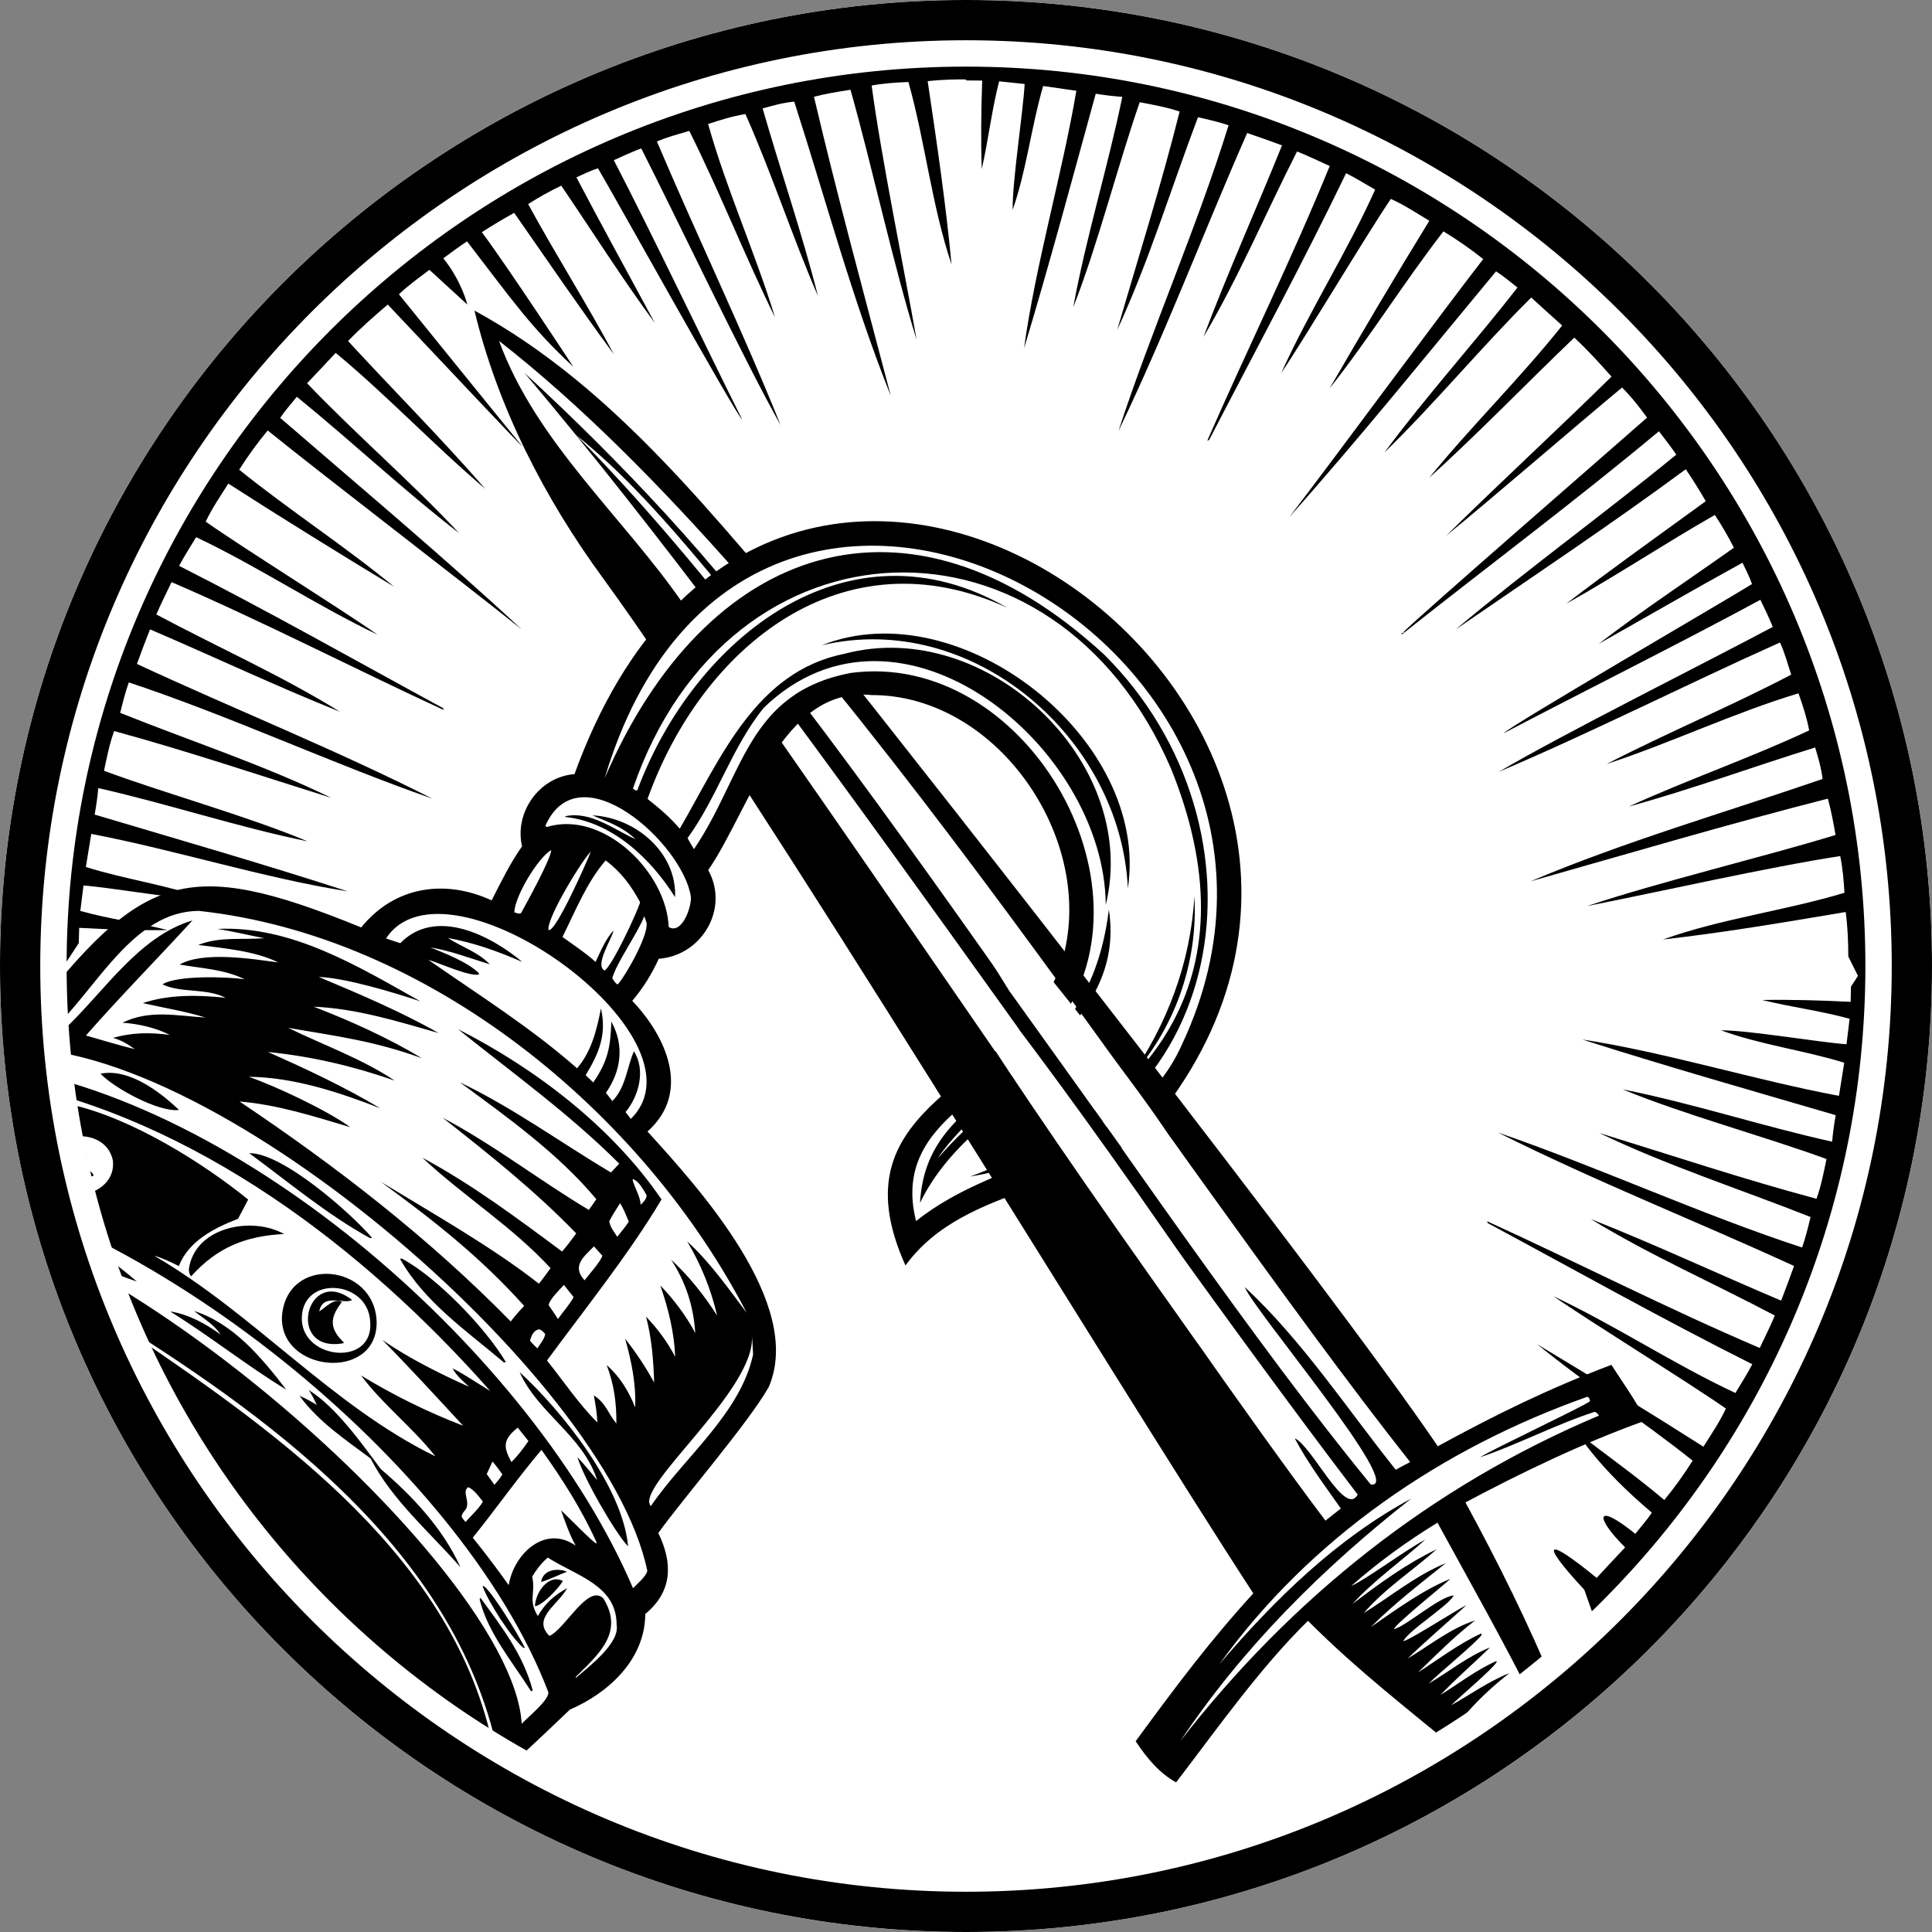 <?xml version="1.0" encoding="UTF-8"?>
<svg xmlns="http://www.w3.org/2000/svg" xmlns:xlink="http://www.w3.org/1999/xlink" id="Layer_1" version="1.1" viewBox="0 0 200 200">
  <rect x="0" y="0" width="200" height="200" fill="#808080" stroke="none"/>
  <defs>
    <style>
      .st0 {
        fill: none;
      }

      .st1 {
        fill: #fff;
      }

      .st2 {
        clip-path: url(#clippath);
      }
    </style>
    <clipPath id="clippath">
      <path class="st0" d="M197.899,99.266c-2.2,128.829-193.831,128.809-196.012-.004,2.2-128.825,193.831-128.805,196.012.004Z"></path>
    </clipPath>
  </defs>
  <path class="st1" d="M100,0C44.771,0,0,44.772,0,100s44.771,100,100,100,100-44.772,100-100S155.229,0,100,0h0Z"></path>
  <path class="st1" d="M100,0C44.771,0,0,44.772,0,100s44.771,100,100,100,100-44.772,100-100S155.229,0,100,0h0Z"></path>
  <g class="st2">
    <g>
      <g>
        <path d="M160.944,174.649c21.322,3.965-14.791,29.128-9.296,7.177-5.602-4.694-10.923-8.702-16.247-14.038-4.958,4.862-9.295,11.029-13.65,16.723-1.719-.946-3.017-2.486-4.188-4.26,4.188-5.72,7.73-10.437,12.178-15.304-15.111-23.222-51.335-83.176-67.277-105.038-6.089-8.294-10.972-17.823-13.347-27.757,14.72,8.016,25.05,21.73,35.857,34.193,13.001,16.359,52.475,66.619,63.865,83.369,5.886-3.202,11.168-5.84,17.97-8.426,1.23,1.907,2.578,3.773,3.57,5.755-6.456,2.288-13.035,5.482-18.678,8.487,3.376,6.191,6.581,12.677,9.243,19.12ZM161.168,176.263c-.216.042-.432.034-.648.101.209-.044.432-.058.648-.101ZM148.81,157.627c-3.183,1.94-6.163,4.115-8.938,6.556,1.659-.742,5.634-3.742,7.666-4.798-2.419,2.203-5.273,4.17-7.528,6.656,2.78-2.117,5.556-4.143,8.72-5.664-2.506,2.227-5.378,4.076-7.551,6.608,2.658-1.641,5.476-3.954,8.482-5.163-2.661,2.132-5.341,4.193-7.763,6.619,2.598-1.801,5.384-3.838,8.26-5.006-1.04.941-5.587,4.578-5.882,5.229,1.352-.359,4.683-3.367,6.211-3.505-.479,1.034-4.701,3.627-5.223,4.741.838-.207,5.246-3.087,6.55-3.745-2.027,1.853-4.102,3.607-6.101,5.541,2.306-1.378,4.468-3.145,6.983-3.943-2.119,1.637-3.99,3.521-5.912,5.382,2.145-1.372,4.224-2.97,6.55-4.036.026.049.039.074.066.123-.675.935-4.423,3.945-5.494,5.057,2.121-1.239,4.037-2.827,6.342-3.733-1.774,1.729-3.426,3.119-5.128,4.918,1.898-1.187,3.738-2.612,5.788-3.513.012.041.018.062.03.103-.45.755-3.929,3.687-4.723,4.477,1.977-1.085,3.765-2.419,6.044-3.332-1.68,1.303-3.369,2.875-4.715,4.477,1.705-1.21,3.543-2.494,5.437-3.171-1.295,1.239-2.643,2.433-3.941,3.692-.016.093-.024.14-.04.233-.017-.055-.026-.082-.043-.137-.027.04-.04.06-.067.1.031.021.046.031.077.052,1.461-.709,2.847-1.867,4.423-2.416-1.154,1.298-3.543,2.323-4.083,3.828,1.817-1.573,3.244-2.787,5.401-3.822-3.117-6.21-6.554-12.294-9.9-18.408ZM153.208,150.859c1.2-.797,11.045-5.416,11.401-5.82-.062-.182-.049-.348-.295-.444-15.054,5.323-28.666,14.619-38.075,27.669,5.792-6.781,12.144-12.971,19.839-17.124-9.174,7.207-17.406,15.393-23.888,25.09,11.528-14.835,25.974-26.355,43.327-33.687-.092-.178-.191-.281-.415-.396-3.956,1.269-8.174,3.471-11.894,4.711ZM134.032,148.896c1.793.777,5.221,8.245,6.514,5.819-25.624-33.618-59.135-84.062-86.252-116.113,10.09,9.297,19.7,19.513,27.754,30.607-.027.022-.04.032-.067.054-7.504-8.102-13.681-17.266-22.34-24.223,26.416,26.541,58.434,79.584,82.258,108.631,3.696.569-12.133-18.049-13.042-20.432,5.929,5.495,10.584,12.601,15.632,18.909.481-.281.991-.535,1.492-.794-25.775-32.605-61.445-90.431-94.318-116.059,3.862,10.552,12.841,18.179,19.107,27.277,15.376,21.056,51.135,74.563,66.44,94.845.531-.418,1.059-.843,1.594-1.255-1.651-2.358-3.423-4.711-4.773-7.264ZM163.932,184.751c5.73-8.008-6.079-10.121-9.786-3.34-2.102,3.376-.981,6.671,1.769,7.23,2.751.559,5.972-1.212,8.017-3.89ZM143.78,169.07c-.038.033-.057.049-.095.082.038-.033.057-.049.095-.082Z"></path>
        <path d="M154.668,181.639c3.07-5.522,12.729-4.003,8.202,2.717-2.971,5.034-12.222,4.485-8.202-2.717ZM161.182,181.138c.701-2.917-4.996.489-3.871,2.205,1.288.652,3.022-1.276,3.871-2.205Z"></path>
        <path d="M133.972,148.804c.024.037.036.055.06.092-.024-.037-.036-.055-.06-.092Z"></path>
        <path d="M128.798,133.169c.024.028.036.042.06.07-.024-.028-.036-.042-.06-.07Z"></path>
      </g>
      <path class="st1" d="M65.377,69.808c2.401-2.824,9.042-10.755,12.138-12.652l3.297-.388,12.481,13.904c-7.767,1.003-7.8,1.023-14.319,5.326l-2.394,6.541-11.202-12.731Z"></path>
      <path d="M191.334,99.014c0-1.556-.066-3.085-.269-4.605-6.253,1.057-12.641,2.137-18.916,2.847,6.123-2.187,12.59-2.967,18.789-4.836-.076-1.271-.184-2.571-.44-3.8-7.319,1.12-18.908,3.743-26.214,5.178,7.518-2.515,18.138-5.043,25.731-7.36-.221-1.271-.454-2.532-.797-3.764-10.146,2.588-20.712,5.708-30.784,8.565,9.691-4.111,20.236-7.158,30.236-10.599-.123-1.12-.451-2.203-.766-3.26-6.409,1.983-12.866,4.352-19.303,6.116,6.136-2.802,12.552-5.011,18.683-7.884-.244-1.32-.663-2.598-1.107-3.84-6.718,2.028-13.209,5.138-19.861,7.32,6.289-3.253,12.831-5.962,19.109-9.253-.361-1.111-.675-2.28-1.163-3.329-9.712,4.349-19.349,9.242-29.098,13.387,6.621-3.91,21.382-11.276,28.353-14.999-.395-.957-.826-1.884-1.283-2.808-7.428,4.043-18.969,9.828-26.575,13.818.478-.662,23.165-13.857,25.708-15.446-.262-.766-.639-1.486-.985-2.21-4.995,2.747-9.929,5.606-14.897,8.406,4.529-3.473,9.347-6.648,14.007-9.958-.593-1.172-1.251-2.302-1.974-3.39-5.175,2.95-10.168,6.277-15.373,9.184,4.717-3.624,9.626-7.111,14.434-10.609-.65-1.135-1.343-2.226-2.067-3.31-7.79,5.75-15.856,11.114-23.83,16.596,7.438-6.252,15.336-11.948,22.848-18.108-.573-.83-1.179-1.626-1.8-2.418-8.605,7.185-17.804,14.047-26.583,21.013l-.041-.062-.158.164.233-.289.064.15.137-.086-.089-.095c.338-.553,22.379-19.702,25.21-22.208-.8-1.101-1.623-2.155-2.59-3.112-4.542,3.756-13.752,11.724-18.203,15.336,5.64-5.557,11.472-10.918,17.114-16.468-1.24-1.397-2.483-2.767-3.856-4.036-5.019,4.804-9.877,9.853-15.021,14.514,4.354-5.352,9.526-10.423,13.768-15.77-1.075-.958-2.143-1.924-3.204-2.897-5.217,5.186-9.941,10.927-15.202,16.05,4.34-5.861,9.292-11.324,13.781-17.081-.726-.562-1.441-1.185-2.219-1.679-7.073,8.518-14.043,17.182-21.406,25.446,4.831-6.286,15.371-20.652,20.078-26.714-1.309-1.041-2.682-1.998-4.12-2.87-4.099,5.293-7.635,11.007-11.789,16.267,3.265-5.637,6.935-11.853,10.329-17.362-1.295-.782-2.59-1.642-3.986-2.263-2.651,3.92-8.819,14.282-11.343,18.021,2.914-6.437,6.827-12.532,9.718-18.981-.993-.574-1.976-1.182-3.004-1.701-4.492,9.315-9.456,18.494-14.197,27.643l-.122-.011-.09.139c4.164-9.52,8.795-18.917,12.712-28.516-1.121-.504-2.237-1.05-3.381-1.509-3.251,6.387-6.042,13.046-9.689,19.206,2.505-6.65,5.462-13.226,8.133-19.834-1.194-.444-2.396-.871-3.607-1.28-4.513,10.242-8.465,20.771-13.327,30.849,3.401-10.42,8.141-21.121,11.402-31.653-1.034-.346-2.097-.587-3.17-.827-2.779,7.344-5.062,14.88-8.36,22.019,2.19-7.516,4.565-15.039,6.462-22.607-1.309-.45-2.753-.706-4.131-.97-2.249,6.461-4.372,14.87-6.881,21.217,1.331-7.281,3.59-14.514,5.077-21.771-.932-.066-1.837-.175-2.75-.323-2.417,8.776-4.793,17.672-7.422,26.357,1.2-8.727,3.921-17.909,5.418-26.664l-3.438-.493c-1.236,4.228-1.706,8.657-3.156,12.813-.056-2.831,1.069-10.05,1.24-13.018-.879-.1-1.76-.193-2.642-.279-.775,2.992-1.108,6.065-1.801,9.08-.101-3.05-.059-6.086.048-9.159l-1.583-.012-5.637-3.552,8.347-2.772c41.44,7.854,34.043,6.163,67.72,30.158,0-.001,12.048,14.365,13.013,15.833s10.097,22.643,10.229,23.716c.789,8.784,2.021,25.502.604,33.397l-3.038-6.097Z"></path>
      <path d="M164.01,164.577c-4.76-5.133-3.962-5.525,1.275-1.233.975-1.059,1.958-2.112,2.947-3.158-3.194-3.183-3.082-4.743,1.053-1.405.574-.717,1.208-1.423,1.714-2.192-5.768-4.861-7.663-8.243-7.663-8.243,2.972,2.299,6.086,4.5,8.951,6.935,1.062-1.292,2.04-2.65,2.934-4.074-5.228-4.182-10.885-7.807-16.08-12.043,5.585,3.353,11.742,7.12,17.198,10.6.802-1.283,1.683-2.564,2.325-3.95-3.878-2.713-14.142-9.042-17.841-11.625,6.39,3.014,12.424,7.023,18.826,10.015.59-.984,1.213-1.958,1.748-2.977-9.244-4.638-18.343-9.745-27.417-14.629l.013-.122-.138-.092c9.454,4.313,18.777,9.091,28.313,13.158.522-1.113,1.085-2.22,1.561-3.357-6.335-3.351-12.949-6.246-19.051-9.989,6.61,2.609,13.138,5.669,19.703,8.444.463-1.187.908-2.383,1.336-3.586-10.17-4.673-20.636-8.79-30.636-13.81,10.365,3.565,20.991,8.471,31.47,11.898.363-1.028.62-2.088.877-3.157-7.299-2.893-14.799-5.294-21.885-8.704,7.481,2.307,14.965,4.801,22.502,6.816.471-1.302.749-2.741,1.035-4.115-6.425-2.35-14.8-4.605-21.106-7.213,7.259,1.445,14.456,3.818,21.689,5.418.081-.931.204-1.834.366-2.745-8.737-2.554-17.594-5.07-26.237-7.835,8.707,1.337,17.845,4.202,26.576,5.836l.547-3.43c-4.208-1.302-8.629-1.842-12.762-3.357,2.832-.011,10.031,1.226,12.997,1.445.114-.877.221-1.757.32-2.638-2.98-.821-6.047-1.203-9.05-1.944,3.051-.053,6.087.037,9.158.192l.037-1.582,3.64-5.58,2.641,8.39c-8.502,41.278-6.663,33.907-31.216,67.239"></path>
      <path d="M100.641,8.226c-1.556-.031-3.086.005-4.609.177.932,6.273,1.884,12.681,2.469,18.969-2.065-6.166-2.715-12.647-4.46-18.882-1.273.051-2.574.132-3.808.364.974,7.34,3.365,18.979,4.654,26.312-2.365-7.566-4.68-18.235-6.845-25.873-1.276.195-2.541.403-3.779.722,2.385,10.195,5.293,20.822,7.949,30.949-3.916-9.771-6.752-20.374-9.993-30.442-1.123.1-2.211.407-3.274.7,1.854,6.447,4.095,12.95,5.73,19.421-2.679-6.191-4.759-12.65-7.51-18.836-1.324.217-2.61.611-3.861,1.031,1.894,6.757,4.873,13.309,6.922,20.003-3.127-6.352-5.705-12.947-8.869-19.29-1.118.339-2.293.629-3.352,1.096,4.155,9.797,8.854,19.53,12.803,29.359-3.777-6.698-10.847-21.603-14.43-28.647-.965.376-1.9.788-2.833,1.226,3.894,7.507,9.448,19.161,13.285,26.846-.652-.491-13.392-23.437-14.929-26.011-.771.247-1.498.609-2.229.94,2.647,5.049,5.407,10.039,8.106,15.062-3.382-4.597-6.46-9.478-9.676-14.203-1.184.569-2.327,1.205-3.429,1.906,2.846,5.233,6.073,10.292,8.876,15.553-3.529-4.789-6.918-9.766-10.319-14.643-1.147.628-2.252,1.298-3.35,2,2.615,3.487,9.466,13.929,9.466,13.929-4.335-4.013-6.25-6.805-10.997-12.977-.842.556-1.649,1.147-2.453,1.751,1.907,2.386,2.482,4.792,2.482,4.792l-3.919-3.594s-2.187,1.58-3.164,2.527c2.354,2.908,10.491,12.966,12.714,15.673.762.927-8.431-8.856-13.866-14.608-1.421,1.212-2.816,2.428-4.112,3.775,4.703,5.114,9.654,10.072,14.211,15.307-5.264-4.46-10.231-9.732-15.492-14.08-.98,1.055-1.967,2.104-2.961,3.145,5.081,5.319,10.726,10.157,15.743,15.519-5.773-4.456-11.136-9.516-16.802-14.119-.577.715-1.214,1.417-1.723,2.185,8.375,7.242,16.898,14.383,25.014,21.909-6.188-4.956-20.341-15.781-26.308-20.607-1.067,1.288-2.051,2.642-2.951,4.062,5.21,4.204,10.852,7.853,16.028,12.111-5.571-3.377-11.712-7.171-17.153-10.673-.808,1.279-1.694,2.557-2.342,3.94,3.867,2.729,14.103,9.102,17.791,11.701-6.377-3.042-12.394-7.076-18.783-10.095-.594.982-1.221,1.952-1.761,2.97,9.224,4.677,18.302,9.824,27.354,14.746l-.014.122.137.093c-9.435-4.353-18.738-9.171-28.257-13.278-.527,1.111-1.095,2.216-1.576,3.35,6.32,3.378,12.923,6.301,19.009,10.07-6.598-2.637-13.114-5.725-19.667-8.528-.468,1.185-.919,2.379-1.352,3.581,10.15,4.716,20.598,8.878,30.577,13.941-10.35-3.609-20.955-8.561-31.419-12.032-.367,1.026-.629,2.085-.891,3.153,7.287,2.925,14.776,5.358,21.848,8.797-7.471-2.339-14.945-4.865-22.473-6.912-.476,1.3-.761,2.738-1.052,4.111,6.415,2.377,14.78,4.668,21.075,7.303-7.253-1.476-14.439-3.879-21.666-5.511-.085.931-.211,1.834-.378,2.743,8.726,2.592,17.573,5.145,26.203,7.947-8.701-1.374-17.827-4.278-26.551-5.949l-.562,3.428c4.203,1.32,8.621,1.878,12.748,3.412-2.832,0-10.026-1.269-12.991-1.5-.118.877-.228,1.756-.331,2.636,2.976.834,6.042,1.229,9.042,1.982-3.051.04-6.086-.063-9.157-.231l-.044,1.582-3.664,5.565-2.605-8.401c8.679-41.275,6.842-33.913,31.504-67.104-.001,0,14.602-11.759,16.09-12.694,1.487-.935,22.84-9.643,23.915-9.753,8.798-.614,25.537-1.511,33.403.063l-6.157,2.915Z"></path>
      <g>
        <path d="M100.43,121.794c19.904-7.314,29.209-21.401,20.795-42.226-12.029-27.929-45.796-26.872-55.7,2.061.188.151.205.193.442.2,5.838-15.689,21.748-28.504,38.319-18.906-17.063-7.875-31.615,4.029-37.251,19.779,1.197.95,2.339,1.914,3.333,3.084,4.228-7.274,7.859-16.29,17.089-18.117,14.642-3.855,30.62,11.187,27.01,26.009-.106-16.411-21.358-33.939-35.392-20.422-3.297,4.059-4.822,9.275-7.901,13.506.218.381.429.77.664,1.141,5.162-7.613,5.495-16.2,16.248-18.243,17.799-2.37,32.094,21.668,21.522,36.227-5.026,6.992-17.511,9.723-14.777,20.524,8.796-7.097,22.395-6.717,27.56-18.363,19.32-41.318-45.017-76.949-59.796-27.487,10.399-24.149,31.235-31.641,51.696-12.809,17.96,17.813,13.388,49.538-13.862,54.043ZM63.524,96.329c-.23.941-1.992,3.611-.935,4.139.784-.479,3.346-5.958,3.673-7.065-.946-1.758-1.966-3.122-3.564-4.334-1.948,2.245-3.144,5.256-4.47,7.927,1.147.828,2.375,1.632,3.425,2.579.513-1.054,1.041-2.407,1.871-3.246ZM62.807,141.306c1.357,1.204,2.291,2.715,2.945,4.395.103-2.418-.382-4.805-1.04-7.122,1.125,1.426,2.13,2.943,3.004,4.536-.071-2.293-.246-4.594-.839-6.82,1.198,1.256,2.216,2.619,3.018,4.159-.098-2.543-.711-4.984-1.538-7.379,1.379,1.419,2.689,3.16,3.615,4.916-.179-2.785-.974-5.245-2.499-7.591,1.8,1.643,3.459,3.736,4.761,5.785-.628-2.714-1.665-5.283-3.094-7.671,2.338,2.115,4.278,4.884,6.163,7.399-10.794-20.844-32.962-39.055-56.732-41.619-6.741.046-10.503,7.9-14.927,12.116l.91.238c4.182-3.884,7.741-9.692,13.366-11.363-3.655,3.997-7.453,7.838-11.025,11.91,1.681.473,3.361,1.003,5.058,1.41-.735-.511-1.372-.924-2.25-1.161,1.959-.574,3.849-.575,5.865-.312-1.461-.755-3.256-1.147-4.89-1.262,2.789-1.376,5.635-.712,8.596-.534-2.26-.689-4.225-.978-6.489-1.494,2.717-.913,5.749-.852,8.567-.552-2.018-1.041-4.575-.452-6.533-1.387,1.434-.961,6.719-.796,8.504-.531-2.087-1.035-4.513-1.132-6.73-1.523,2.449-1.388,7.446-.597,10.215-.215-2.407-1.208-5.672-1.468-8.287-1.813,2.238-.895,4.502-.504,6.836-.7-1.624-.303-3.227-.713-4.861-.959,7.647-.372,14.588,3.876,21.018,7.491-2.753-.91-7.656-2.403-10.515-2.522,4.19,1.767,8.449,3.561,12.409,5.809-4.194-1.194-8.503-2.542-12.927-2.726,3.843,1.484,7.687,3.221,11.201,5.333-4.932-1.787-8.765-2.274-13.844-3.142,3.668,1.793,7.608,3.18,11.017,5.456-4.267-1.494-8.62-2.513-13.126-2.961,3.96,1.75,7.907,3.605,11.644,5.829-4.304-1.67-8.943-3.21-13.628-3.261,2.799.964,8.124,3.476,10.514,5.214-3.719-1.104-7.555-2.34-11.462-2.654,10.027,6.717,19.613,14.132,28.073,22.771.426-.575.901-1.092,1.386-1.617-4.534-5.059-9.389-8.869-14.839-12.844,5.111,3.112,11.626,6.809,16.366,10.548.431-.517.818-1.064,1.21-1.61-3.961-4.306-9.026-7.461-13.267-11.429,5.093,2.731,9.822,6.261,14.462,9.712.521-.604.995-1.232,1.464-1.877-4.256-4.402-9.031-8.209-13.826-11.973,5.257,2.773,10.027,6.491,15.129,9.54.272-.359.519-.741.776-1.112-3.962-4.74-9.235-8.505-14.126-12.093,5.449,2.588,10.452,6.249,15.641,9.33l.858-.912c-5.134-5.138-11.058-9.396-16.688-13.92,8.04,4.07,15.999,10.176,21.062,17.622-3.303,5.573-7.965,11.386-11.855,16.672,1.73,2.159,3.257,4.46,5.215,6.422-.032-.954-.193-1.874-.364-2.81,1.308.862,1.415,1.816,2.334,2.91.013-2.155-.237-4.019-1.003-6.052ZM46.848,141.649c1.363.696,2.583,1.555,3.893,2.337-13.064-14.792-30.505-28.101-50.191-32.019.234,5.45-5.533,8.466-10.39,7.877,3.132.66,6.246,1.37,9.35,2.16,2.729-2.381,4.947-5.548,7.874-7.652,6.218,1.399,13.523,5.952,18.306,9.825-.335.673-.705,1.325-1.05,1.993-2.475.964-5.086,2.272-6.13,4.891-.83-.406-1.65-.825-2.546-1.067,10.366,6.028,18.387,15.536,29.103,20.766-2.355-2.993-5.428-5.346-7.698-8.377,3.361,2.05,6.9,3.793,10.574,5.207-2.761-2.982-5.502-5.976-8.354-8.874,2.675,1.858,5.996,3.519,8.97,4.843-.642-.593-1.294-1.127-1.711-1.911ZM44.402,99.382l-.098-.047c5.166,3.603,10.662,7.048,15.434,11.256,1.505-1.756,2.042-3.995,2.471-6.199.613,2.68-.194,4.64-1.583,6.907l.792.757c1.517-2.219,1.783-3.678,1.869-6.296,1.368,2.469,1.013,5.119-.562,7.364l.665.858c1.4-1.394,1.534-3.606,2.235-5.153,1.231,1.924.52,4.624-.865,6.292.176.238.36.472.54.707,8.574-8.432-19.09-28.214-25.34-18.677l1.476.489c3.65-3.748,9.339-.82,12.632,1.939-2.481-1.085-5.021-1.997-7.699-2.478,1.453.952,3.116,1.442,4.332,2.721-2-.604-4.083-1.413-6.145-1.745,1.527.618,3.876,1.526,5.033,2.679l-.028.133c-.985.202-4.015-1.165-5.158-1.509ZM-2.904,114.004c-.678.698-1.426,1.378-2.211,1.946,1.2-.437,2.372-1.491,2.965-2.549l.191.076c.227,2.748-3.415,3.71-5.347,4.738,5.629.565,9.556-9.173,1.886-6.46-1.754.948-5.279,5.075-2.922,6.507,1.525-.961,2.029-5.252,5.286-4.928l-.006.126c-.433.356-.962.534-1.476.745.547-.041,1.091-.128,1.634-.201ZM-16.17,129.577c-4.314-3.447-.185-8.57,3.926-9.824.225-.443.46-.884.667-1.335-.69-4.478,3.104-8.359,7.121-9.561,2.199-1.648,4.317-3.327,7.258-3.223,11.883-15.174,16.24-17.115,34.59-9.627,3.437-4.248,8.637-5.04,13.504-2.799.958-1.889,1.922-3.864,3.147-5.596-.825-3.519,1.801-7.205,5.427-7.473,21.262-58.623,93.836-6.36,60.344,35.53-6.988,7.983-19.74,6.654-26.08,15.331-7.762-17.213,11.484-18.492,15.997-30.863,4.257-12.554-6.219-28.229-19.521-28.183-9.252-.944-12.566,11.836-16.896,18.118,2.215,3.985-.654,8.852-5.122,9.18-.72,1.59-1.613,3.026-2.74,4.357,3.536,3.701,6.13,9.481,1.575,13.525,5.378,5.911,16.224,17.862,12.561,26.436-2.076,3.693-8.892,11.566-11.441,15.129,1.519,3.122,1.477,6.056-1.349,8.38-.014,4.7-3.799,8.174-7.806,9.902-3.204,3.058-6.425,6.128-9.806,9.004M77.958,140.23c-.033-.662-.057-1.326-.128-1.986.529,5.567-12.24,15.736-10.453,17.664,3.475-5.087,9.246-9.551,10.581-15.678ZM71.518,92.825c-.816-5.465-11.573-15.225-15.065-7.332l.143.118c5.841-1.796,12.421,4.694,12.625,10.353,1.346.808,2.38-2.019,2.298-3.139ZM66.933,95.53l-.239-.688c-.646,1.712-2.901,4.86-3.311,6.422.153.227.3.543.567.641.826-.914,3.19-5.077,2.983-6.375ZM66.938,123.73c-.308-.518-.785-1.447-1.387-1.658l-.073.037c.22.904.779,1.644.848,2.609.28-.3.595-.552.612-.987ZM67.01,162.614C62.811,142.317,20.763,106.387-.123,108.628l-.002.09c1.673-.122,3.381.125,4.947.761-1.939-.18-3.961.255-5.856.044-.213.102-.261.356-.333.558l.08.142c26.309,3.362,56.545,30.141,66.817,54.189.388-.402,1.378-1.243,1.481-1.799ZM65.095,126.459c-.277-.64-.531-1.318-.902-1.91-.376.61-.796,1.222-1.119,1.861.035.542.532,1.158.82,1.623.394-.512.86-1.03,1.201-1.574ZM63.833,168.209c.007-4.119-4.181-5.074-7.129-6.97-.676.59-1.148,1.211-1.616,1.973.388,1.693-.444,2.422.587,4.082.763-1.324,1.703-2.159,3.04-2.887-.987,1.777-3.666,3.114-1.838,4.942,1.629-.702,3.954-5.397,5.567-3.903,2.213,3.527-.478,5.805-2.864,8.166l.064.056c1.325-1.152,4.53-3.557,4.19-5.46ZM62.357,129.982c-.291-.317-.591-.628-.867-.958-1.091,1.099-2.323,2.046-.977,3.51.417-.54,1.722-2.007,1.844-2.552ZM61.741,159.622c-1.581-3.455-3.481-6.439-5.688-9.533-2.485,2.934-4.707,6.104-7.111,9.089,1.289,1.597,2.528,3.244,3.72,4.914.51-3.206,3.752-6.314,6.928-4.088-.639-1.16-1.059-2.411-1.508-3.653.554.486,3.387,3.417,3.66,3.432v-.162ZM61.16,88.175c-.717.573-4.611,6.872-4.379,8.099.719.35,4.028-7.198,4.379-8.099ZM59.38,134.271l-1.006-1.254c-.419.478-1.522,1.507-1.571,2.102.319.474.66.936.951,1.429.514-.742,1.216-1.488,1.626-2.276ZM57.065,87.995c-1.397.82-3.757,4.764-3.826,6.441.268.087.42.193.692.1.578-1.05,3.107-5.621,3.134-6.541ZM56.743,175.119c-9.09-23.729-42.003-49.917-67.216-53.796-2.081.881-5.078,2.366-5.147,4.984l.203.273c16.06-9.936,68.417,34.062,69.423,51.87.575-.655,3.001-2.572,2.737-3.33ZM56.444,138.1c-.229-.241-.328-.396-.647-.498-.57.133-.781.652-.93,1.167-.04.052.714.766.753.812.305-.449.72-.94.825-1.482ZM54.706,149.173l-1.11-1.385c-1.494,1.204-1.555,1.936-.652,3.559.677-.662,1.226-1.397,1.762-2.174ZM52.007,152.628c-.331-.444-.649-.92-1.023-1.328l-.598,1.291.799,1.12c.294-.348.602-.682.822-1.083ZM51.281,180.249c-4.926-20.446-23.824-33.917-40.784-44.429-4.373-2.49-21.521-12.861-24.468-7.161l.121.006c6.927-4.676,21.132,6.329,27.815,9.641,15.445,10.523,33.189,23.191,37.1,42.638l.099-.034c.08-.233.146-.409.116-.661ZM49.994,155.444c-.423-.509-.895-1.231-1.523-1.493-.703.474.238,1.464-.25,2.283-.214.282-.403.437-.435.794.125.191.249.358.403.527.575-.651,1.372-1.368,1.805-2.111ZM11.682,120.108c-.848-3.947-7.721-2.923-7.28,1.105.737,4.049,7.777,2.928,7.28-1.105Z"></path>
        <path d="M116.876,111.676c3.948-5.532,6.396-12.119,6.768-18.91.394,6.872-2.055,13.87-6.768,18.91Z"></path>
        <path d="M85.072,66.797c14.335-5.704,34.01,9.751,31.685,25.16-.729-15.562-16.095-28.827-31.685-25.16Z"></path>
        <path d="M116.876,111.676l-.042.047.042-.047Z"></path>
        <path d="M109.945,110.378c-5.386,3.816-11.704,7.913-14.702,14.143.694-13.317,17.212-11.227,19.546-30.36,1.907,12.329-12.411,17.79-17.721,25.756,3.526-4.03,7.81-7.645,12.877-9.539Z"></path>
        <path d="M109.945,110.378l.053-.044-.053.044Z"></path>
        <path d="M104.287,62.922l.098.053-.098-.053Z"></path>
        <path d="M100.43,121.794l-.143.087.143-.087Z"></path>
        <path d="M100.287,121.881l-.053.048.053-.048Z"></path>
        <path d="M85.072,66.797l-.034.055.034-.055Z"></path>
        <path d="M61.321,84.407c4.438.204,8.763,3.85,8.561,8.466-2.496-3.982-6.481-7.774-11.358-8.301l.019-.082c2.614-.543,4.996,1.375,7.235,2.381-1.335-1.285-2.783-1.762-4.458-2.464Z"></path>
        <path d="M53.79,142.041c4.415,4.041,10.688,11.919,11.228,18.037-1.304-1.339-4.609-7.068-5.24-9.234.717.757,1.371,1.58,2.041,2.379-1.463-4.595-6.105-6.895-8.028-11.182Z"></path>
        <path d="M63.591,96.222l.069-.102-.069.102Z"></path>
        <path d="M63.591,96.222l-.067.108.067-.108Z"></path>
        <path d="M62.76,141.263l.048.043-.048-.043Z"></path>
        <path d="M56.009,163.757c.207-1.268,1.675-1.466,2.685-1.055-.553.202-2.296,1.017-2.685,1.055Z"></path>
        <path d="M55.378,166.278c.032-1.356,1.355-3.376,2.885-2.624-.371.726-2.144,2.564-2.885,2.624Z"></path>
        <path d="M49.659,165.601l.009-.117.076-.064c2.205,3.019,4.396,5.831,5.389,9.517l-.055.152-.135-.061c-1.848-2.916-4.434-5.978-5.284-9.428Z"></path>
        <path d="M49.958,164.199l.138-.002c1.011.805,3.568,5.065,4.246,6.39l-.171-.015c-1.275-1.068-3.648-4.763-4.213-6.373Z"></path>
        <path d="M41.428,130.354c.045-.065.008-.021.155-.074,3.63,1.93,8.676,7.181,10.775,10.706-.079.073-.02.033-.207.045-3.841-3.256-8.194-6.217-10.722-10.677Z"></path>
        <path d="M47.461,111.976l.144.068-.144-.068Z"></path>
        <path d="M47.411,111.927l.05.049-.05-.049Z"></path>
        <path d="M31.962,143.898c2.822,1.752,5.486,5.534,7.468,8.19,3.3,2.816,6.421,6.141,8.24,10.155-3.207-3.664-7.068-6.924-9.313-11.271-2.566-1.909-5.439-3.828-7.349-6.478.624.278,1.205.571,1.775.948-.227-.555-.494-1.04-.821-1.544Z"></path>
        <path d="M46.799,141.601l.049.048-.049-.048Z"></path>
        <path d="M45.754,115.642l.072.067-.072-.067Z"></path>
        <path d="M45.678,115.582l.076.059-.076-.059Z"></path>
        <path d="M45.409,106.942l.055.048-.055-.048Z"></path>
        <path d="M43.683,109.549l.058.045-.058-.045Z"></path>
        <path d="M43.681,119.803l.046.045-.046-.045Z"></path>
        <path d="M43.392,103.661v-.065s0,.065,0,.065Z"></path>
        <path d="M40.856,111.863l.099.054-.099-.054Z"></path>
        <path d="M39.374,114.731l.06.052-.06-.052Z"></path>
        <path d="M29.19,136.245c.503-6.398,9.675-5.44,9.8.638.036,6.161-10.101,5.204-9.8-.638ZM38.316,136.734c-.272-4.282-7.224-4.765-7.071-.087.182,4.182,7.561,4.823,7.071.087Z"></path>
        <path d="M25.801,119.378c3.409-.064,10.475,6.145,12.708,8.755l-.19.046c-4.477-2.459-8.422-5.784-12.518-8.801Z"></path>
        <path d="M36.411,116.756l.144.057-.144-.057Z"></path>
        <path d="M36.26,116.683l.152.073-.152-.073Z"></path>
        <path d="M35.477,138.859c.114.084.073.026.104.185-6.067,1.132-3.892-8.182.873-4.467-.843.485-3.053-.757-3.403,1.177.647-.383,1.527-1.427,2.339-.981-1.061,1.415-1.471,2.53.087,4.086Z"></path>
        <path d="M31.922,143.846l.041.052-.041-.052Z"></path>
        <path d="M19.546,131.435c.551-4.382,6.457-5.592,9.864-3.69-3.962.194-6.934,1.376-9.619,4.38-.214-.22-.195-.392-.245-.689Z"></path>
        <path d="M22.785,138.085c-.631-.974-1.791-1.647-2.69-2.372,4.081,1.3,7.008,4.855,9.539,8.143-4.132-2.511-7.914-5.551-12.022-8.096,1.937.296,3.697,1.291,5.26,2.412l-.088-.087Z"></path>
        <path d="M10.41,111.15c2.897-.59,6.138,1.852,8.116,3.752-2.053.274-6.73-2.259-8.116-3.752Z"></path>
        <path d="M17.512,135.716l.1.043-.1-.043Z"></path>
        <path d="M14.172,132.667l.053.046-.053-.046Z"></path>
        <path d="M-4.566,124.412c6.51-.38,13.893,4.072,18.738,8.255-6.472-2.212-12.552-5.63-18.88-8.252l.142-.002Z"></path>
        <path d="M12.563,154.359l.046.039-.046-.039Z"></path>
        <path d="M5.889,122.753c-2.953-2.975,2.536-3.073,3.82-1.093-.479.407-1.943.145-2.559.096.71.36,1.406.587,2.168.804-1.04.721-2.318.782-3.429.193Z"></path>
        <path d="M5.536,119.49c.921-.85,2.497-.036,3.507.303-1.024.553-2.595.443-3.507-.303Z"></path>
        <path d="M-1.027,120.861l-.009-.12c.692-1.407,3.703-3.674,5.175-4.232-.939,1.385-3.249,4.537-5.166,4.352Z"></path>
      </g>
      <path class="st1" d="M120.983,117.528c-5.226-8.344-37.847-48.993-16.52-14.976,4.257,5.942,8.409,11.741,12.413,17.316,6.749,9.396,11.676,7.722,4.107-2.339Z"></path>
      <path class="st1" d="M127.551,137.683c-36.389-53.79-49.749-63.241-3.564,1.365l3.564-1.365Z"></path>
    </g>
  </g>
  <path class="st1" d="M100,6.896c51.338,0,93.104,41.766,93.104,93.104s-41.766,93.104-93.104,93.104S6.896,151.338,6.896,100,48.662,6.896,100,6.896M100,4.11C47.041,4.11,4.11,47.041,4.11,100s42.932,95.89,95.89,95.89,95.89-42.932,95.89-95.89S152.959,4.11,100,4.11h0Z"></path>
  <path d="M100,4.167c52.843,0,95.833,42.991,95.833,95.833s-42.991,95.833-95.833,95.833S4.167,152.843,4.167,100,47.157,4.167,100,4.167M100,0C44.772,0,0,44.772,0,100s44.772,100,100,100,100-44.772,100-100S155.228,0,100,0h0Z"></path>
</svg>
